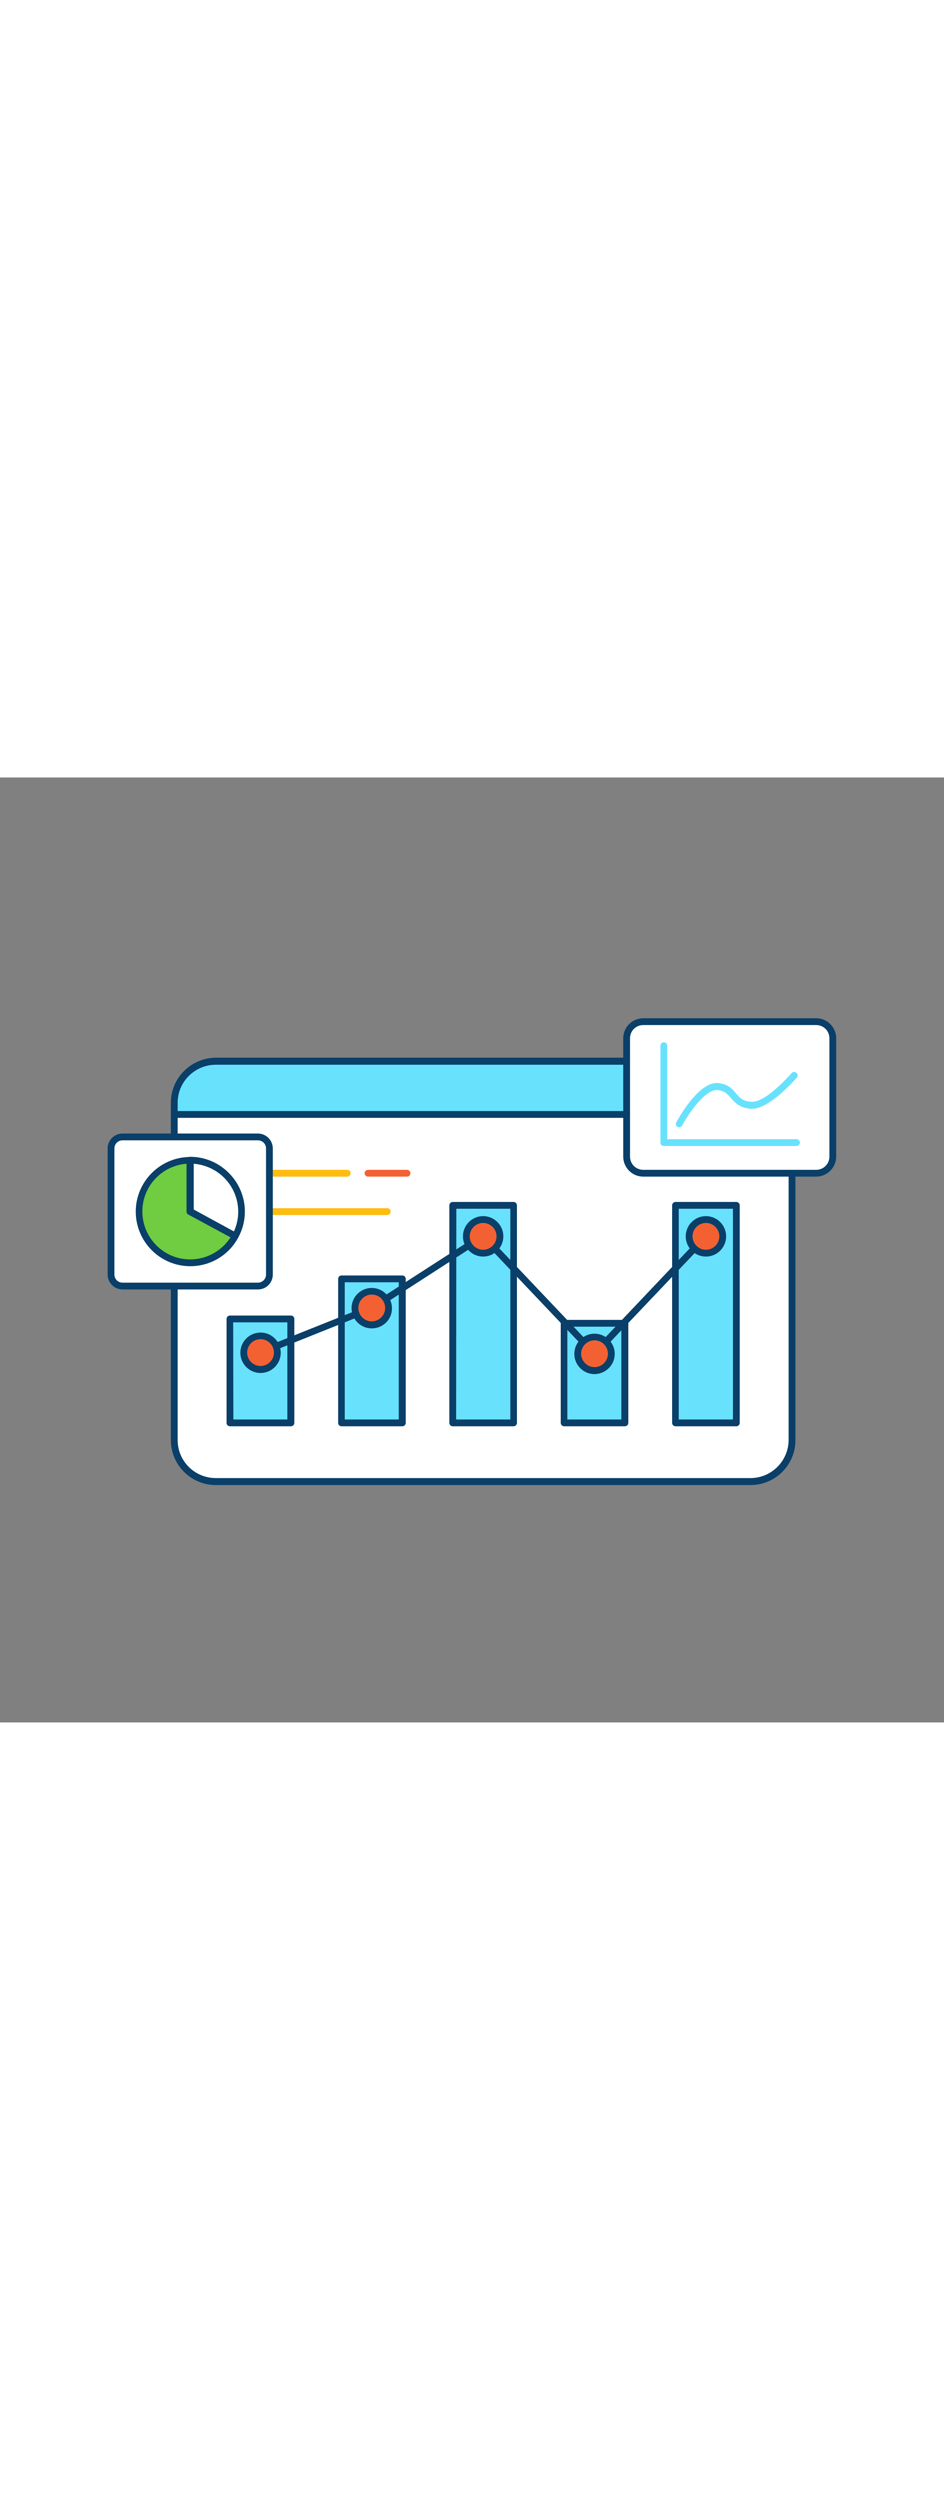 <svg version="1.1" id="Layer_1" xmlns="http://www.w3.org/2000/svg" xmlns:xlink="http://www.w3.org/1999/xlink" x="0px" y="0px" viewBox="0 0 500 500" style="width: 189px;" xml:space="preserve" data-imageid="chart-7-25" imageName="Chart 7" class="illustrations_image">
<rect x="0" y="0" width="500" height="500" fill="#808080" stroke="none"/>
<style type="text/css">
	.st0_chart-7-25{fill:#FFFFFF;}
	.st1_chart-7-25{fill:#093F68;}
	.st2_chart-7-25{fill:#68E1FD;}
	.st3_chart-7-25{fill:#F36132;}
	.st4_chart-7-25{fill:#DFEAEF;}
	.st5_chart-7-25{fill:#FFBC0E;}
	.st6_chart-7-25{fill:#70CC40;}
</style>
<g id="board_chart-7-25">
	<path class="st0_chart-7-25" d="M419.5,172.1v178.6c0,12.1-9.9,22-22,22H114.3c-12.1,0-22-9.8-22-22V172.1c0-12.2,9.8-22,22-22h283.2&#10;&#9;&#9;C409.6,150.1,419.5,160,419.5,172.1z"/>
	<path class="st1_chart-7-25" d="M397.5,374.4H114.3c-13.1,0-23.8-10.6-23.8-23.8V172.1c0-13.1,10.7-23.7,23.8-23.8h283.2&#10;&#9;&#9;c13.1,0,23.8,10.6,23.8,23.8v178.6C421.3,363.8,410.6,374.4,397.5,374.4z M114.3,152c-11.1,0-20.2,9-20.2,20.1v178.5&#10;&#9;&#9;c0,11.1,9,20.1,20.2,20.1h283.2c11.1,0,20.1-9,20.2-20.1V172.1c0-11.1-9-20.1-20.2-20.1H114.3z"/>
	<rect x="121.8" y="286.5" class="st2_chart-7-25 targetColor" width="32.3" height="55" style="fill: rgb(104, 225, 253);"/>
	<path class="st1_chart-7-25" d="M154.1,343.3h-32.3c-1,0-1.8-0.8-1.8-1.8v-55c0-1,0.8-1.8,1.8-1.8h32.3c1,0,1.8,0.8,1.8,1.8v55&#10;&#9;&#9;C155.9,342.5,155.1,343.3,154.1,343.3C154.1,343.3,154.1,343.3,154.1,343.3z M123.6,339.7h28.6v-51.4h-28.7L123.6,339.7z"/>
	<rect x="180.8" y="265.2" class="st2_chart-7-25 targetColor" width="32.3" height="76.2" style="fill: rgb(104, 225, 253);"/>
	<path class="st1_chart-7-25" d="M213.1,343.3h-32.2c-1,0-1.8-0.8-1.8-1.8v-76.2c0-1,0.8-1.8,1.8-1.8h32.2c1,0,1.8,0.8,1.8,1.8v76.2&#10;&#9;&#9;C214.9,342.5,214.1,343.3,213.1,343.3z M182.6,339.7h28.6v-72.6h-28.6V339.7z"/>
	<rect x="239.8" y="226.4" class="st2_chart-7-25 targetColor" width="32.3" height="115.1" style="fill: rgb(104, 225, 253);"/>
	<path class="st1_chart-7-25" d="M272,343.3h-32.2c-1,0-1.8-0.8-1.8-1.8V226.4c0-1,0.8-1.8,1.8-1.8H272c1,0,1.8,0.8,1.8,1.8v115.1&#10;&#9;&#9;C273.8,342.5,273,343.3,272,343.3z M241.6,339.7h28.7V228.2h-28.6L241.6,339.7z"/>
	<rect x="298.8" y="288.8" class="st2_chart-7-25 targetColor" width="32.3" height="52.6" style="fill: rgb(104, 225, 253);"/>
	<path class="st1_chart-7-25" d="M331,343.3h-32.2c-1,0-1.8-0.8-1.8-1.8v-52.7c0-1,0.8-1.8,1.8-1.8c0,0,0,0,0,0H331c1,0,1.8,0.8,1.8,1.8&#10;&#9;&#9;c0,0,0,0,0,0v52.6C332.8,342.5,332,343.3,331,343.3L331,343.3z M300.5,339.7h28.6v-49.1h-28.6L300.5,339.7z"/>
	<rect x="357.8" y="226.4" class="st2_chart-7-25 targetColor" width="32.3" height="115.1" style="fill: rgb(104, 225, 253);"/>
	<path class="st1_chart-7-25" d="M390,343.3h-32.2c-1,0-1.8-0.8-1.8-1.8V226.4c0-1,0.8-1.8,1.8-1.8H390c1,0,1.8,0.8,1.8,1.8v115.1&#10;&#9;&#9;C391.8,342.5,391,343.3,390,343.3z M359.5,339.7h28.7V228.2h-28.7V339.7z"/>
	<path class="st1_chart-7-25" d="M314.9,306.7c-0.5,0-1-0.2-1.3-0.6l-58-61.1l-57.7,37.2c-0.1,0.1-0.2,0.1-0.3,0.1l-59,23.6&#10;&#9;&#9;c-0.9,0.4-2-0.1-2.3-1s0.1-2,1-2.3l0,0l58.8-23.5l58.8-37.9c0.7-0.5,1.7-0.4,2.3,0.3l57.7,60.8l57.7-60.8c0.7-0.7,1.8-0.7,2.5-0.1&#10;&#9;&#9;c0.7,0.7,0.7,1.8,0.1,2.6l0,0l-59,62.1C315.8,306.5,315.4,306.7,314.9,306.7z"/>
	<circle class="st3_chart-7-25" cx="137.9" cy="304.4" r="8.9"/>
	<path class="st1_chart-7-25" d="M138,315.1c-5.9,0-10.7-4.8-10.7-10.7c0-5.9,4.8-10.7,10.7-10.7c5.9,0,10.7,4.8,10.7,10.7&#10;&#9;&#9;C148.7,310.3,143.9,315.1,138,315.1z M138,297.2c-3.9,0-7.1,3.2-7.1,7.1c0,3.9,3.2,7.1,7.1,7.1s7.1-3.2,7.1-7.1c0,0,0,0,0,0&#10;&#9;&#9;C145.1,300.4,141.9,297.2,138,297.2z"/>
	<circle class="st3_chart-7-25" cx="196.9" cy="280.8" r="8.9"/>
	<path class="st1_chart-7-25" d="M196.9,291.5c-5.9,0-10.7-4.8-10.7-10.7c0-5.9,4.8-10.7,10.7-10.7s10.7,4.8,10.7,10.7c0,0,0,0,0,0&#10;&#9;&#9;C207.7,286.7,202.9,291.5,196.9,291.5z M196.9,273.6c-3.9,0-7.1,3.2-7.1,7.1c0,3.9,3.2,7.1,7.1,7.1s7.1-3.2,7.1-7.1l0,0&#10;&#9;&#9;C204,276.8,200.9,273.6,196.9,273.6z"/>
	
		<ellipse transform="matrix(0.16 -0.987 0.987 0.16 -24.737 456.505)" class="st3_chart-7-25" cx="255.9" cy="242.8" rx="8.9" ry="8.9"/>
	<path class="st1_chart-7-25" d="M255.9,253.5c-5.9,0-10.7-4.8-10.7-10.7c0-5.9,4.8-10.7,10.7-10.7c5.9,0,10.7,4.8,10.7,10.7&#10;&#9;&#9;C266.6,248.7,261.8,253.5,255.9,253.5z M255.9,235.7c-3.9,0-7.1,3.2-7.1,7.1c0,3.9,3.2,7.1,7.1,7.1c3.9,0,7.1-3.2,7.1-7.1&#10;&#9;&#9;c0,0,0,0,0,0C263,238.9,259.8,235.7,255.9,235.7z"/>
	<circle class="st3_chart-7-25" cx="314.9" cy="304.9" r="8.9"/>
	<path class="st1_chart-7-25" d="M314.9,315.7c-5.9,0-10.7-4.8-10.7-10.7s4.8-10.7,10.7-10.7s10.7,4.8,10.7,10.7c0,0,0,0,0,0&#10;&#9;&#9;C325.6,310.9,320.8,315.6,314.9,315.7z M314.9,297.8c-3.9,0-7.1,3.2-7.1,7.1c0,3.9,3.2,7.1,7.1,7.1c3.9,0,7.1-3.2,7.1-7.1&#10;&#9;&#9;c0,0,0,0,0,0C322,301,318.8,297.8,314.9,297.8z"/>
	<circle class="st3_chart-7-25" cx="373.9" cy="242.8" r="8.9"/>
	<path class="st1_chart-7-25" d="M373.9,253.5c-5.9,0-10.7-4.8-10.7-10.7s4.8-10.7,10.7-10.7c5.9,0,10.7,4.8,10.7,10.7c0,0,0,0,0,0&#10;&#9;&#9;C384.6,248.7,379.8,253.5,373.9,253.5z M373.9,235.7c-3.9,0-7.1,3.2-7.1,7.1c0,3.9,3.2,7.1,7.1,7.1c3.9,0,7.1-3.2,7.1-7.1&#10;&#9;&#9;c0,0,0,0,0,0C381,238.9,377.8,235.7,373.9,235.7z"/>
	<path class="st2_chart-7-25 targetColor" d="M419.5,172.1v6.2H92.4v-6.2c0-12.2,9.8-22,22-22h283.1C409.6,150.1,419.5,160,419.5,172.1z" style="fill: rgb(104, 225, 253);"/>
	<path class="st1_chart-7-25" d="M419.5,180.1H92.4c-1,0-1.8-0.8-1.8-1.8l0,0v-6.2c0-13.1,10.7-23.7,23.8-23.8h283.2&#10;&#9;&#9;c13.1,0,23.8,10.6,23.8,23.8v6.2C421.3,179.3,420.5,180.1,419.5,180.1z M94.2,176.5h323.5v-4.4c0-11.1-9-20.1-20.2-20.1H114.3&#10;&#9;&#9;c-11.1,0-20.2,9-20.2,20.1V176.5z"/>
	<path class="st4_chart-7-25" d="M394.1,206.5h-46.2c-1,0.1-1.9-0.7-1.9-1.7c-0.1-1,0.7-1.9,1.7-1.9c0.1,0,0.2,0,0.3,0h46.2&#10;&#9;&#9;c1,0.1,1.7,0.9,1.7,1.9C395.7,205.7,395,206.4,394.1,206.5z"/>
	<path class="st5_chart-7-25" d="M183.8,211.2h-53.4c-1,0.1-1.9-0.7-1.9-1.7s0.7-1.9,1.7-1.9c0.1,0,0.2,0,0.3,0h53.3c1-0.1,1.9,0.7,1.9,1.7&#10;&#9;&#9;s-0.7,1.9-1.7,1.9C184,211.2,183.9,211.2,183.8,211.2L183.8,211.2z"/>
	<path class="st5_chart-7-25" d="M205,231.5h-74.5c-1,0.1-1.9-0.7-1.9-1.7s0.7-1.9,1.7-1.9c0.1,0,0.2,0,0.3,0H205c1-0.1,1.9,0.7,1.9,1.7&#10;&#9;&#9;s-0.7,1.9-1.7,1.9C205.2,231.5,205.1,231.5,205,231.5z"/>
	<path class="st3_chart-7-25" d="M215.7,211.2h-20.9c-1-0.1-1.7-0.9-1.7-1.9c0.1-0.9,0.8-1.6,1.7-1.7h20.9c1,0.1,1.7,0.9,1.7,1.9&#10;&#9;&#9;C217.3,210.4,216.6,211.2,215.7,211.2L215.7,211.2z"/>
</g>
<g id="graph_chart-7-25">
	<path class="st0_chart-7-25" d="M339.2,129.2h94.7c4,0,7.3,3.3,7.3,7.3v65.7c0,4-3.3,7.3-7.3,7.3h-94.7c-4,0-7.3-3.3-7.3-7.3v-65.7&#10;&#9;&#9;C331.9,132.4,335.2,129.2,339.2,129.2z"/>
	<path class="st1_chart-7-25" d="M432.3,211.2h-91.6c-5.9,0-10.6-4.8-10.6-10.6V138c0-5.9,4.8-10.6,10.6-10.6h91.6c5.9,0,10.6,4.8,10.6,10.6&#10;&#9;&#9;v62.6C442.9,206.4,438.1,211.2,432.3,211.2z M340.7,131c-3.9,0-7,3.1-7,7v62.6c0,3.9,3.1,7,7,7h91.6c3.9,0,7-3.1,7-7V138&#10;&#9;&#9;c0-3.9-3.1-7-7-7H340.7z"/>
	<path class="st2_chart-7-25 targetColor" d="M422,195h-70.4c-1,0-1.8-0.8-1.8-1.8v-51.4c0.1-1,0.9-1.7,1.9-1.7c0.9,0.1,1.6,0.8,1.7,1.7v49.6H422&#10;&#9;&#9;c1,0.1,1.7,0.9,1.7,1.9C423.6,194.2,422.9,194.9,422,195L422,195z" style="fill: rgb(104, 225, 253);"/>
	<path class="st2_chart-7-25 targetColor" d="M359.8,185.1c-0.3,0-0.6-0.1-0.9-0.2c-0.9-0.5-1.2-1.6-0.7-2.4c0,0,0,0,0,0c1.2-2.2,12-21.8,22.2-20.8&#10;&#9;&#9;c5.2,0.5,7.5,3.1,9.5,5.5s3.7,4.2,8.3,4.4s12.2-5.3,21.1-15.2c0.7-0.7,1.8-0.8,2.6-0.1c0.7,0.7,0.8,1.8,0.1,2.6l0,0&#10;&#9;&#9;c-6.9,7.6-16.7,16.6-24,16.4c-6.1-0.3-8.6-3.1-10.9-5.7c-1.9-2.2-3.4-3.9-7.2-4.2c-5.9-0.5-14.6,11.3-18.7,18.9&#10;&#9;&#9;C361,184.7,360.4,185.1,359.8,185.1z" style="fill: rgb(104, 225, 253);"/>
</g>
<g id="chart_chart-7-25">
	<path class="st0_chart-7-25" d="M62.2,190.2h77.1c1.9,0,3.4,1.5,3.4,3.4v72.1c0,1.9-1.5,3.4-3.4,3.4H62.2c-1.9,0-3.4-1.5-3.4-3.4v-72.1&#10;&#9;&#9;C58.8,191.7,60.3,190.2,62.2,190.2z"/>
	<path class="st1_chart-7-25" d="M136.6,270.9H64.9c-4.4,0-7.9-3.6-7.9-7.9v-66.7c0-4.4,3.6-7.9,7.9-7.9h71.7c4.4,0,7.9,3.6,7.9,7.9V263&#10;&#9;&#9;C144.5,267.4,141,270.9,136.6,270.9z M64.9,192c-2.4,0-4.3,1.9-4.3,4.3V263c0,2.4,1.9,4.3,4.3,4.3h71.7c2.4,0,4.3-1.9,4.3-4.3&#10;&#9;&#9;v-66.7c0-2.4-1.9-4.3-4.3-4.3H64.9z"/>
	<path class="st6_chart-7-25" d="M127.9,229.6c0,15-12.1,27.2-27.1,27.2s-27.2-12.1-27.2-27.2c0-15,12.1-27.2,27.1-27.2c0,0,0,0,0,0&#10;&#9;&#9;C115.7,202.5,127.9,214.7,127.9,229.6z"/>
	<path class="st1_chart-7-25" d="M100.8,258.6c-16,0-28.9-13-28.9-28.9s13-28.9,28.9-28.9s28.9,13,28.9,28.9c0,4.8-1.2,9.5-3.5,13.7&#10;&#9;&#9;C121.2,252.8,111.4,258.6,100.8,258.6z M100.8,204.3c-14,0-25.4,11.3-25.4,25.3c0,14,11.3,25.4,25.3,25.4c14,0,25.4-11.3,25.4-25.3&#10;&#9;&#9;c0,0,0-0.1,0-0.1C126.1,215.7,114.7,204.3,100.8,204.3z"/>
	<path class="st0_chart-7-25" d="M127.9,229.6c0,4.5-1.1,9-3.3,12.9l-23.9-12.9v-27.1C115.8,202.5,127.9,214.7,127.9,229.6z"/>
	<path class="st1_chart-7-25" d="M124.6,244.4c-0.3,0-0.6-0.1-0.9-0.2l-23.9-12.9c-0.6-0.3-1-0.9-1-1.6v-27.2c0-1,0.8-1.8,1.8-1.8&#10;&#9;&#9;c16,0,29,13,28.9,29.1c0,4.8-1.2,9.5-3.5,13.7c-0.2,0.4-0.6,0.7-1.1,0.9C125,244.4,124.8,244.4,124.6,244.4z M102.6,228.6&#10;&#9;&#9;l21.3,11.6c5.8-12.8,0.1-27.8-12.7-33.6c-2.7-1.2-5.6-2-8.6-2.2V228.6z"/>
</g>
</svg>
